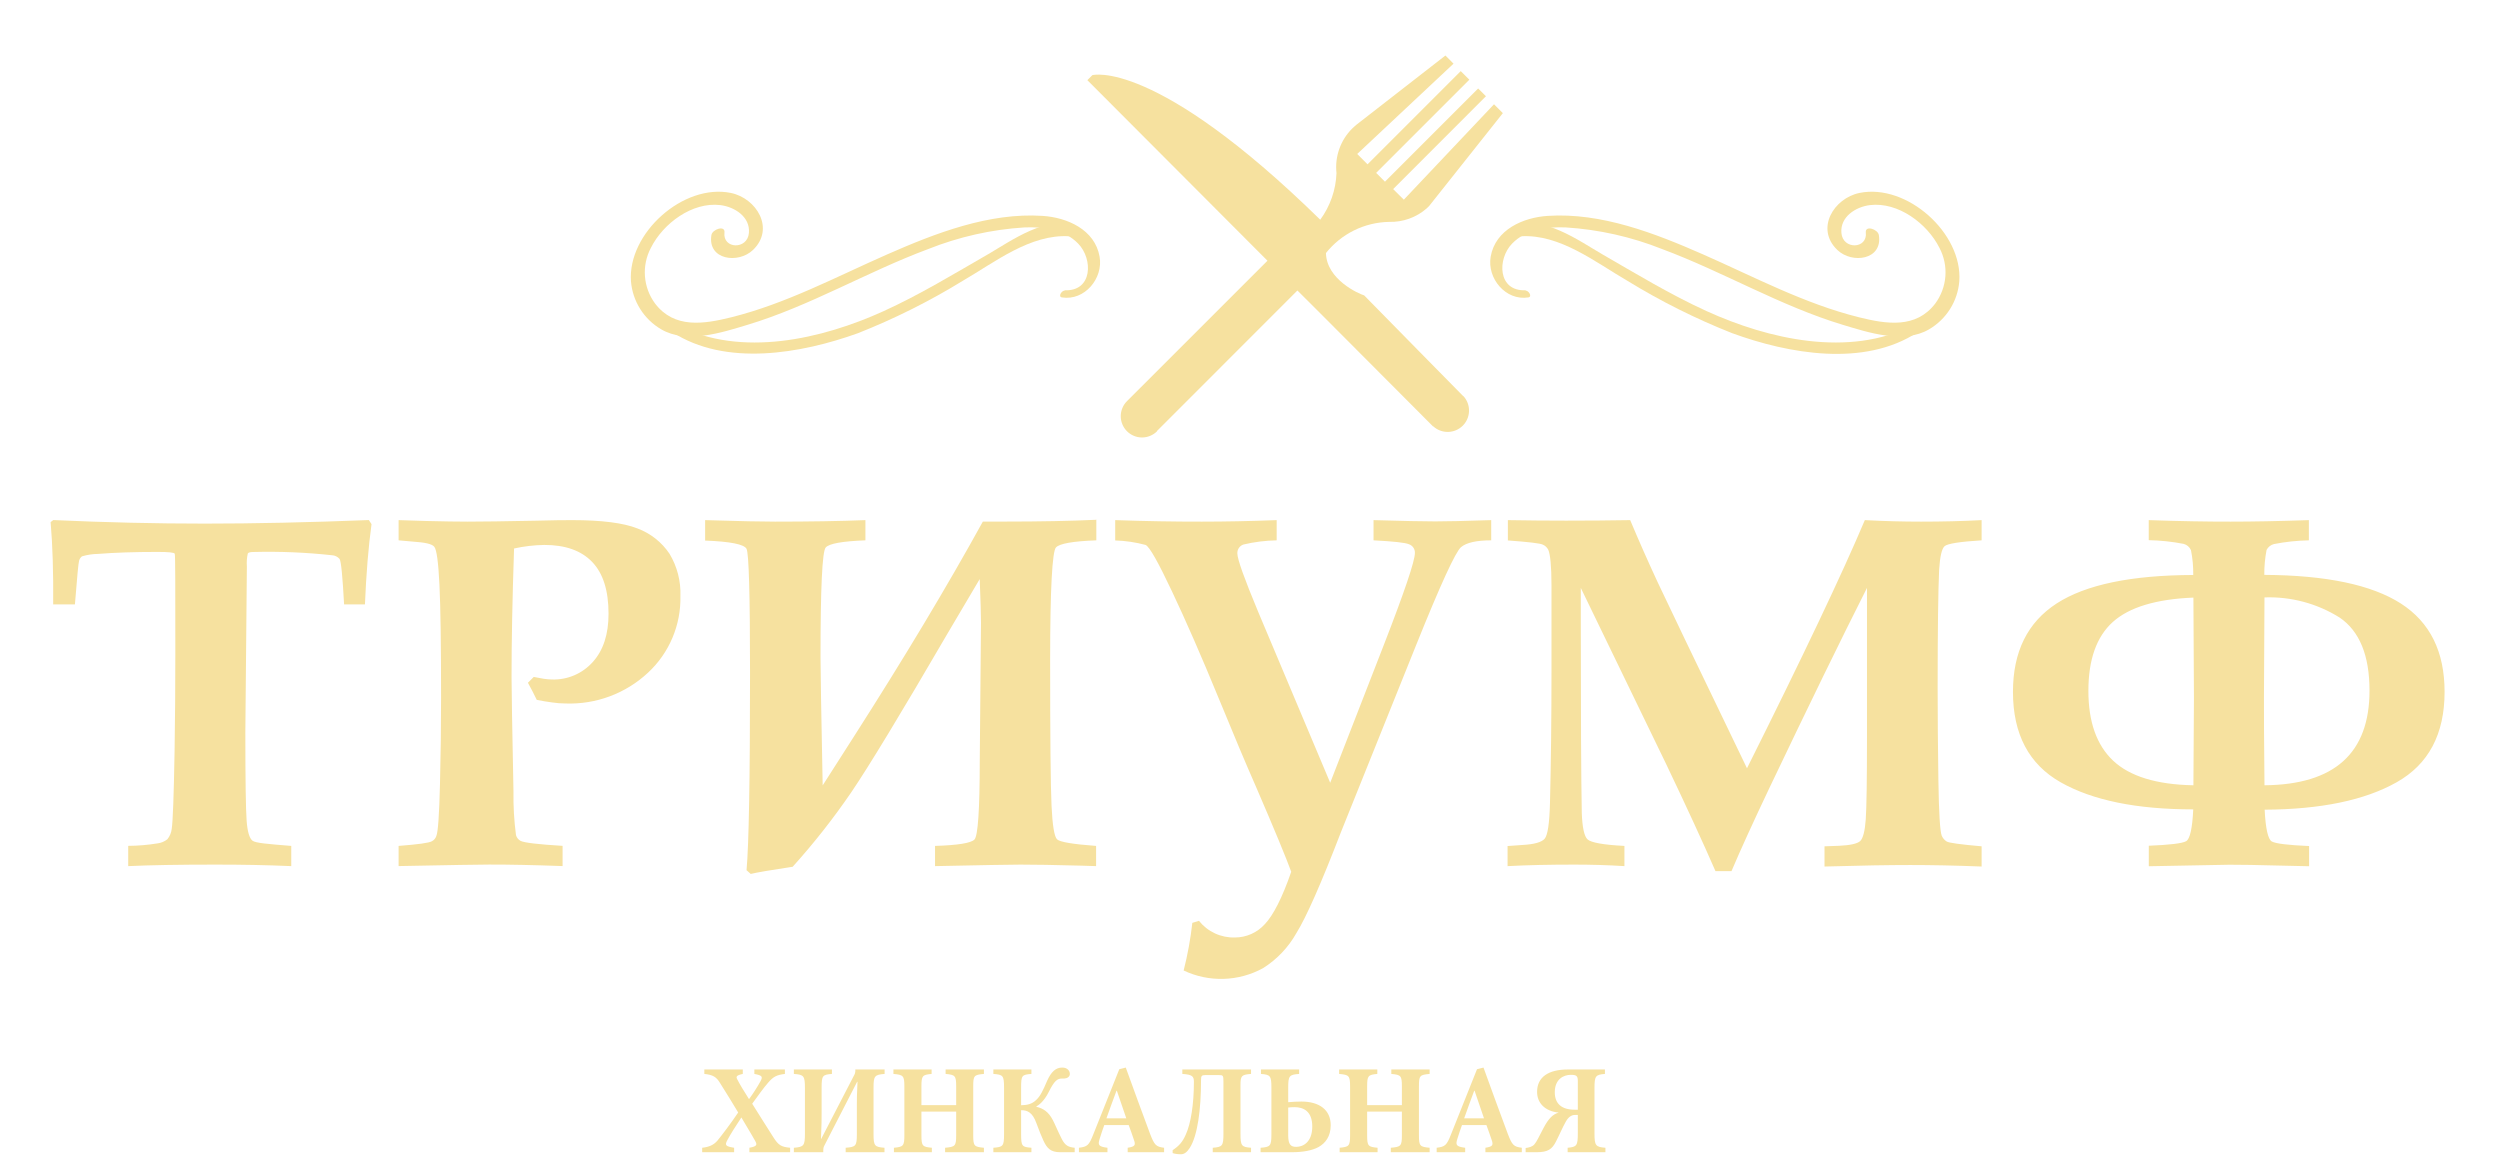 <?xml version="1.0" encoding="UTF-8"?> <svg xmlns="http://www.w3.org/2000/svg" width="203" height="94" viewBox="0 0 203 94" fill="none"><mask id="mask0_1_16" style="mask-type:luminance" maskUnits="userSpaceOnUse" x="0" y="0" width="203" height="82"><path d="M202.521 0H0V81.714H202.521V0Z" fill="white"></path></mask><g mask="url(#mask0_1_16)"><path d="M178.105 63.764L178.148 56.669C178.148 55.79 178.133 53.075 178.105 48.525C175.078 48.647 172.897 49.306 171.564 50.502C170.239 51.694 169.577 53.562 169.577 56.092C169.577 58.623 170.249 60.505 171.587 61.768C172.926 63.031 175.106 63.712 178.105 63.764ZM183.89 63.764C189.566 63.711 192.404 61.149 192.404 56.078C192.404 53.212 191.59 51.239 189.972 50.142C188.149 49.001 186.025 48.433 183.876 48.51L183.833 56.655C183.833 57.814 183.833 60.179 183.876 63.75M174.482 70.315V68.674C176.194 68.605 177.205 68.482 177.514 68.305C177.821 68.135 178.02 67.264 178.091 65.722C173.506 65.722 169.921 64.991 167.335 63.528C164.749 62.065 163.455 59.618 163.452 56.187C163.452 52.923 164.634 50.535 166.999 49.002C169.364 47.47 173.068 46.703 178.091 46.689C178.101 46.011 178.039 45.334 177.906 44.67C177.852 44.546 177.771 44.437 177.668 44.349C177.566 44.262 177.445 44.198 177.315 44.163C176.38 43.982 175.43 43.88 174.477 43.861V42.234C176.962 42.319 179.179 42.36 181.127 42.357C182.873 42.357 184.982 42.319 187.48 42.234V43.875C186.527 43.894 185.577 43.995 184.642 44.178C184.515 44.211 184.397 44.27 184.294 44.352C184.192 44.433 184.107 44.535 184.046 44.651C183.917 45.319 183.855 45.999 183.861 46.68C188.885 46.708 192.582 47.484 194.953 49.007C197.318 50.53 198.5 52.914 198.5 56.178C198.5 59.608 197.204 62.055 194.612 63.518C192.02 64.981 188.446 65.724 183.89 65.746C183.965 67.288 184.164 68.158 184.472 68.329C184.779 68.499 185.791 68.627 187.499 68.698V70.339C187.257 70.339 186.42 70.315 184.963 70.282C183.289 70.235 181.974 70.216 181.023 70.216C178.852 70.263 176.672 70.301 174.496 70.339M122.415 70.339V68.698L123.612 68.612C124.581 68.56 125.182 68.39 125.428 68.102C125.674 67.813 125.816 66.858 125.858 65.212C125.94 61.916 125.981 58.345 125.981 54.498C125.981 52.455 125.981 50.131 125.981 47.526C125.981 45.956 125.877 44.991 125.721 44.646C125.628 44.457 125.47 44.307 125.277 44.225C125.064 44.116 124.113 44.007 122.439 43.884V42.234C124.053 42.262 125.63 42.276 127.169 42.276C128.966 42.276 130.7 42.262 132.371 42.234C133.084 43.93 133.828 45.612 134.604 47.281C135.153 48.463 137.57 53.497 141.855 62.383C146.415 53.261 149.604 46.544 151.424 42.234C153.032 42.319 154.555 42.357 155.997 42.357C157.695 42.357 159.308 42.319 160.907 42.234V43.875C159.133 43.984 158.135 44.145 157.904 44.348C157.672 44.551 157.53 45.176 157.459 46.24C157.38 47.924 157.339 51.121 157.336 55.832C157.336 58.197 157.36 60.718 157.397 63.358C157.435 65.997 157.53 67.501 157.667 67.856C157.749 68.051 157.89 68.216 158.069 68.329C158.249 68.442 159.19 68.57 160.907 68.721V70.362C158.746 70.277 156.811 70.24 155.118 70.24C153.424 70.24 151.092 70.277 148.15 70.362V68.721L149.319 68.679C150.241 68.636 150.823 68.508 151.05 68.291C151.277 68.073 151.433 67.482 151.499 66.531C151.565 65.581 151.599 63.362 151.599 59.862V47.739C149.514 51.861 146.872 57.278 143.671 63.991C142.361 66.754 141.335 68.996 140.597 70.736H139.296C138.293 68.431 136.953 65.522 135.276 62.01L128.361 47.739V50.459C128.361 57.989 128.387 63.176 128.441 66.02C128.483 67.174 128.635 67.912 128.914 68.163C129.193 68.414 130.182 68.603 131.903 68.688V70.329C130.55 70.244 129.188 70.206 127.835 70.206C125.811 70.206 124.014 70.244 122.429 70.329M121.086 43.875C119.899 43.875 119.076 44.059 118.636 44.428C118.196 44.797 116.971 47.451 114.989 52.384L108.878 67.586C107.276 71.745 106.072 74.474 105.264 75.773C104.614 76.929 103.686 77.904 102.564 78.612C101.58 79.152 100.483 79.451 99.361 79.485C98.24 79.518 97.126 79.285 96.112 78.805C96.437 77.534 96.672 76.241 96.817 74.936L97.356 74.771C97.704 75.208 98.149 75.558 98.655 75.792C99.162 76.027 99.716 76.141 100.274 76.124C100.732 76.124 101.184 76.028 101.602 75.842C102.02 75.656 102.394 75.385 102.701 75.045C103.391 74.321 104.12 72.893 104.848 70.788C104.456 69.71 103.495 67.373 101.944 63.788C101.178 62.047 100.181 59.682 98.955 56.693C97.555 53.288 96.293 50.401 95.171 48.033C94.055 45.668 93.345 44.395 93.023 44.249C92.217 44.033 91.389 43.91 90.554 43.884V42.234C93.023 42.319 95.366 42.36 97.583 42.357C99.475 42.357 101.502 42.316 103.666 42.234V43.875C102.756 43.892 101.85 44.006 100.965 44.215C100.816 44.266 100.687 44.363 100.599 44.493C100.51 44.622 100.466 44.778 100.473 44.934C100.473 45.407 101.036 46.973 102.157 49.664L108.012 63.561L112.388 52.313C114.053 48.025 114.887 45.554 114.89 44.901C114.897 44.749 114.854 44.598 114.769 44.471C114.684 44.344 114.561 44.248 114.417 44.197C114.109 44.059 113.144 43.96 111.531 43.875V42.234C113.909 42.303 115.579 42.338 116.54 42.338C117.425 42.338 118.934 42.305 121.086 42.234V43.875ZM89.022 42.234V43.875C87.13 43.946 86.042 44.135 85.744 44.452C85.446 44.769 85.271 47.806 85.271 53.581C85.271 59.887 85.309 63.838 85.385 65.434C85.46 67.029 85.61 67.936 85.834 68.154C86.061 68.371 87.121 68.551 89.003 68.688V70.329L87.83 70.292C85.588 70.23 83.933 70.206 82.854 70.206C82.135 70.206 79.825 70.247 75.925 70.329V68.688C77.769 68.631 78.835 68.46 79.122 68.173C79.409 67.886 79.554 65.749 79.557 61.764L79.657 50.554C79.657 49.925 79.619 48.747 79.553 47.02L76.956 51.414C73.172 57.91 70.563 62.214 69.128 64.327C67.678 66.45 66.087 68.473 64.365 70.381C62.599 70.646 61.464 70.84 60.959 70.963L60.619 70.66C60.808 68.57 60.903 63.236 60.903 54.659C60.903 48.299 60.808 44.934 60.619 44.566C60.429 44.197 59.309 43.973 57.256 43.894V42.234C60.069 42.319 61.96 42.36 62.932 42.357C65.751 42.357 68.198 42.316 70.272 42.234V43.875C68.409 43.946 67.331 44.135 67.047 44.457C66.763 44.778 66.626 47.768 66.626 53.368C66.626 54.408 66.684 57.877 66.801 63.774L69.336 59.81C73.416 53.434 76.907 47.615 79.808 42.352H81.572C84.439 42.352 86.933 42.303 89.055 42.205M32.367 70.329V68.688C33.956 68.565 34.855 68.442 35.077 68.305C35.246 68.215 35.373 68.062 35.432 67.879C35.569 67.543 35.664 66.167 35.725 63.726C35.787 61.286 35.815 58.926 35.815 56.632C35.815 52.359 35.771 49.305 35.683 47.47C35.593 45.639 35.456 44.632 35.262 44.395C35.068 44.159 34.495 44.045 33.531 43.979L32.367 43.875V42.234L34.633 42.305C36.033 42.339 37.146 42.357 37.972 42.357C39.107 42.357 40.938 42.331 43.463 42.281C44.822 42.246 45.822 42.23 46.462 42.234C48.855 42.234 50.621 42.459 51.76 42.91C52.823 43.305 53.735 44.025 54.366 44.968C54.987 46.002 55.294 47.195 55.25 48.401C55.276 49.565 55.054 50.721 54.601 51.793C54.148 52.865 53.473 53.829 52.62 54.621C51.724 55.458 50.671 56.109 49.523 56.538C48.375 56.968 47.153 57.166 45.928 57.123C45.56 57.122 45.194 57.093 44.83 57.038C44.438 56.991 44.031 56.915 43.586 56.83C43.359 56.357 43.113 55.884 42.867 55.44L43.34 54.967C43.634 55.028 43.908 55.075 44.154 55.118C44.375 55.151 44.597 55.17 44.821 55.175C45.443 55.195 46.062 55.078 46.634 54.833C47.206 54.588 47.717 54.22 48.132 53.756C48.989 52.81 49.417 51.5 49.413 49.825C49.413 47.952 48.971 46.554 48.084 45.63C47.198 44.706 45.899 44.245 44.187 44.249C43.364 44.263 42.545 44.36 41.742 44.537C41.603 48.665 41.535 52.165 41.538 55.038C41.538 55.984 41.59 59.061 41.694 64.27C41.675 65.453 41.743 66.636 41.898 67.808C41.924 67.909 41.972 68.003 42.037 68.085C42.102 68.166 42.184 68.233 42.276 68.281C42.569 68.43 43.705 68.564 45.682 68.683V70.325C43.323 70.24 41.335 70.198 39.717 70.202C38.992 70.202 36.55 70.243 32.391 70.325M10.411 70.325V68.683C11.203 68.679 11.994 68.612 12.776 68.485C13.073 68.451 13.355 68.335 13.589 68.149C13.787 67.907 13.91 67.613 13.944 67.302C14.035 66.731 14.113 64.624 14.176 60.978C14.218 58.386 14.237 55.752 14.237 53.056C14.237 47.758 14.237 45.067 14.19 44.963C14.143 44.859 13.684 44.816 12.771 44.816C10.914 44.816 9.313 44.87 7.97 44.977C7.525 44.983 7.082 45.049 6.655 45.176C6.54 45.265 6.459 45.39 6.423 45.53C6.367 45.701 6.258 46.883 6.083 49.078H4.318C4.341 46.492 4.271 44.264 4.11 42.395L4.328 42.229C8.544 42.421 12.643 42.517 16.626 42.517C20.608 42.517 25.05 42.421 29.95 42.229L30.168 42.56C29.915 44.411 29.737 46.584 29.633 49.078H27.94C27.817 46.812 27.698 45.573 27.576 45.389C27.499 45.299 27.405 45.226 27.299 45.174C27.194 45.122 27.078 45.092 26.961 45.086C24.847 44.855 22.72 44.767 20.594 44.821C20.329 44.821 20.173 44.859 20.121 44.944C20.044 45.291 20.019 45.648 20.046 46.003L19.922 59.465C19.922 63.372 19.96 65.76 20.027 66.65C20.093 67.539 20.254 68.069 20.5 68.262C20.745 68.456 21.725 68.532 23.65 68.688V70.329C21.698 70.244 19.623 70.203 17.425 70.206C14.54 70.206 12.2 70.247 10.406 70.329" fill="#F6E19F"></path><path d="M118.811 32.164C118.811 32.164 111.465 24.705 110.77 23.986C110.325 23.853 107.714 22.699 107.667 20.547C108.283 19.774 109.061 19.146 109.948 18.708C110.834 18.271 111.806 18.035 112.794 18.017C113.913 18.049 115.002 17.659 115.845 16.924C115.907 16.872 116.044 16.73 116.044 16.73L122.032 9.186L121.313 8.467L113.991 16.214L113.125 15.354L120.66 7.814L120.026 7.185L112.459 14.753L111.744 14.039L119.312 6.471L118.612 5.775L111.044 13.343L110.207 12.501L118.026 5.17L117.368 4.508L110.15 10.122C110.15 10.122 109.885 10.345 109.796 10.439C109.325 10.908 108.967 11.477 108.747 12.103C108.526 12.73 108.45 13.398 108.523 14.057C108.472 15.422 108.012 16.741 107.204 17.841C93.771 4.692 88.7 6.102 88.7 6.102L88.293 6.509L102.918 21.171L91.514 32.57C91.19 32.893 91.006 33.332 91.005 33.79C91.004 34.249 91.184 34.688 91.507 35.013C91.831 35.338 92.269 35.522 92.728 35.523C93.186 35.524 93.626 35.343 93.951 35.02C93.951 35.02 93.951 35.02 93.951 34.992L105.349 23.588C106.371 24.615 107.057 25.291 107.194 25.428L116.356 34.618C116.36 34.62 116.364 34.622 116.368 34.622C116.372 34.622 116.376 34.62 116.38 34.618C116.71 34.92 117.143 35.082 117.59 35.072C118.037 35.061 118.463 34.879 118.779 34.563C119.094 34.246 119.276 33.82 119.285 33.373C119.295 32.926 119.132 32.493 118.83 32.164H118.806" fill="#F6E19F"></path><path d="M123.891 23.57C121.606 23.674 121.568 21.034 122.779 19.785C123.91 18.613 125.593 18.409 127.14 18.466C129.826 18.636 132.468 19.229 134.968 20.225C139.944 22.079 144.546 24.837 149.631 26.374C151.726 27.008 154.588 27.945 156.636 26.743C157.329 26.339 157.914 25.774 158.343 25.096C158.771 24.417 159.029 23.645 159.095 22.846C159.379 18.934 154.839 14.881 150.993 15.666C148.898 16.096 147.389 18.57 149.191 20.296C150.392 21.451 152.89 21.101 152.563 19.09C152.493 18.617 151.438 18.262 151.504 18.882C151.66 20.225 149.636 20.301 149.522 18.915C149.409 17.605 150.686 16.796 151.84 16.654C154.12 16.38 156.485 18.14 157.483 20.126C157.858 20.835 158.025 21.636 157.965 22.436C157.904 23.236 157.619 24.003 157.142 24.648C155.572 26.701 153.183 26.318 150.951 25.764C146.504 24.657 142.437 22.482 138.274 20.651C134.382 18.939 130.021 17.246 125.683 17.529C123.687 17.657 121.426 18.636 121.043 20.84C120.736 22.609 122.268 24.44 124.099 24.151C124.449 24.095 124.127 23.584 123.877 23.598" fill="#F6E19F"></path><path d="M155.312 26.417C150.142 29.052 143.596 27.547 138.577 25.263C135.63 23.92 132.863 22.236 130.063 20.623C128.332 19.625 125.125 17.312 123.03 18.471C122.604 18.707 123.229 19.199 123.503 19.185C126.662 18.996 129.534 21.285 132.14 22.799C134.849 24.462 137.697 25.887 140.654 27.055C145.237 28.73 151.381 29.837 155.723 26.97C156.026 26.767 155.562 26.299 155.283 26.436" fill="#F6E19F"></path><path d="M86.439 23.57C88.728 23.674 88.762 21.034 87.551 19.785C86.42 18.613 84.736 18.409 83.194 18.466C80.508 18.634 77.866 19.228 75.366 20.225C70.391 22.079 65.788 24.837 60.704 26.374C58.604 27.008 55.747 27.945 53.694 26.743C53.001 26.339 52.415 25.774 51.987 25.096C51.559 24.417 51.301 23.645 51.234 22.846C50.955 18.934 55.491 14.881 59.342 15.666C61.437 16.096 62.941 18.57 61.144 20.296C59.937 21.451 57.44 21.101 57.766 19.09C57.837 18.617 58.897 18.262 58.826 18.882C58.67 20.225 60.694 20.301 60.812 18.915C60.926 17.605 59.649 16.796 58.49 16.654C56.21 16.38 53.845 18.14 52.852 20.126C52.477 20.835 52.31 21.636 52.37 22.436C52.43 23.236 52.715 24.003 53.193 24.648C54.758 26.701 57.147 26.318 59.379 25.764C63.825 24.657 67.893 22.482 72.055 20.651C75.948 18.939 80.314 17.246 84.647 17.529C86.647 17.657 88.903 18.636 89.287 20.84C89.599 22.609 88.066 24.44 86.231 24.151C85.886 24.095 86.207 23.584 86.453 23.598" fill="#F6E19F"></path><path d="M55.018 26.417C60.193 29.052 66.734 27.547 71.753 25.263C74.7 23.92 77.467 22.236 80.267 20.623C81.993 19.625 85.2 17.312 87.295 18.471C87.726 18.707 87.101 19.199 86.822 19.185C83.663 18.996 80.792 21.285 78.181 22.799C75.472 24.462 72.623 25.886 69.667 27.055C65.07 28.711 58.921 29.799 54.578 26.961C54.276 26.758 54.744 26.289 55.018 26.427" fill="#F6E19F"></path></g><path d="M64.158 93.559H60.851V93.198C61.533 93.074 61.481 92.929 61.295 92.598C61.202 92.412 60.954 92.019 60.2 90.738C59.714 91.472 59.29 92.143 59.073 92.557C58.825 93.001 58.918 93.084 59.611 93.198V93.559H57.017V93.198C57.585 93.136 57.947 92.97 58.247 92.629C58.629 92.164 59.342 91.224 59.941 90.335C59.445 89.518 59.011 88.795 58.464 87.937C58.174 87.451 57.895 87.276 57.192 87.203V86.842H60.314V87.203C59.735 87.327 59.755 87.451 59.89 87.689C60.055 88.02 60.386 88.568 60.82 89.25C61.13 88.836 61.492 88.268 61.75 87.803C61.947 87.431 61.916 87.327 61.254 87.203V86.842H63.734V87.203C63.073 87.286 62.804 87.41 62.37 87.916C62.008 88.33 61.574 88.94 61.078 89.622C61.688 90.583 62.194 91.41 62.794 92.34C63.218 93.012 63.445 93.125 64.158 93.198V93.559ZM71.82 93.559H68.668V93.198C69.495 93.136 69.577 93.053 69.577 92.092V89.663C69.577 89.291 69.577 88.836 69.629 87.844H69.598L66.942 93.012C66.859 93.167 66.849 93.28 66.849 93.415V93.559H64.462V93.198C65.268 93.136 65.361 93.032 65.361 92.05V88.351C65.361 87.348 65.268 87.265 64.462 87.203V86.842H67.552V87.203C66.797 87.265 66.715 87.327 66.715 88.309V90.418C66.715 90.831 66.715 91.379 66.663 92.474H66.684L69.34 87.338C69.422 87.203 69.453 87.069 69.453 86.986V86.842H71.83V87.203C71.024 87.265 70.931 87.369 70.931 88.299V92.092C70.931 93.053 71.024 93.136 71.82 93.198V93.559ZM79.894 86.842V87.203C79.088 87.276 79.026 87.338 79.026 88.216V92.195C79.026 93.063 79.108 93.125 79.894 93.198V93.559H76.742V93.198C77.558 93.125 77.641 93.063 77.641 92.185V90.263H74.82V92.185C74.82 93.063 74.902 93.125 75.667 93.198V93.559H72.587V93.198C73.342 93.125 73.435 93.063 73.435 92.185V88.216C73.435 87.338 73.342 87.276 72.546 87.203V86.842H75.646V87.203C74.902 87.276 74.82 87.338 74.82 88.216V89.735H77.641V88.216C77.641 87.338 77.558 87.276 76.783 87.203V86.842H79.894ZM87.265 93.559H86.076C85.311 93.559 85.012 93.239 84.722 92.609C84.578 92.309 84.371 91.782 84.144 91.172C83.844 90.345 83.43 90.138 82.914 90.149V92.092C82.914 93.084 82.986 93.136 83.751 93.198V93.559H80.661V93.198C81.436 93.136 81.529 93.084 81.529 92.112V88.309C81.529 87.317 81.436 87.265 80.661 87.203V86.842H83.751V87.203C82.976 87.265 82.914 87.317 82.914 88.309V89.746C83.42 89.735 83.803 89.653 84.154 89.301C84.464 89.012 84.681 88.578 85.022 87.772C85.363 87.007 85.746 86.687 86.242 86.687C86.634 86.676 86.872 86.924 86.872 87.203C86.872 87.451 86.634 87.565 86.428 87.575H86.242C85.849 87.575 85.611 87.761 85.156 88.671C84.764 89.456 84.319 89.756 84.154 89.839V89.87C84.712 90.004 85.136 90.273 85.487 90.945C85.653 91.255 85.89 91.844 86.2 92.454C86.49 93.043 86.779 93.146 87.265 93.198V93.559ZM94.524 93.559H91.568V93.198C92.178 93.105 92.23 92.981 92.064 92.526C91.961 92.216 91.806 91.771 91.651 91.358H89.667C89.553 91.678 89.419 92.05 89.295 92.464C89.14 92.96 89.171 93.105 89.925 93.198V93.559H87.61V93.198C88.292 93.115 88.426 93.001 88.767 92.133L90.886 86.821L91.413 86.687C92.075 88.495 92.715 90.293 93.387 92.071C93.739 92.981 93.863 93.115 94.524 93.198V93.559ZM91.455 90.81L90.69 88.568H90.659C90.369 89.322 90.111 90.076 89.842 90.81H91.455ZM101.585 93.559H98.475V93.198C99.26 93.136 99.343 93.053 99.343 92.05V87.855C99.343 87.327 99.322 87.296 98.971 87.296H97.865C97.565 87.296 97.524 87.379 97.524 87.7C97.524 90.097 97.245 92.226 96.604 93.218C96.377 93.57 96.149 93.725 95.901 93.725C95.591 93.725 95.364 93.683 95.219 93.632V93.394C95.746 93.043 96.025 92.722 96.284 92.133C96.697 91.234 96.945 89.653 96.945 87.834C96.945 87.389 96.8 87.255 96.005 87.203V86.842H101.585V87.203C100.81 87.265 100.728 87.348 100.728 88.113V92.05C100.728 93.053 100.81 93.136 101.585 93.198V93.559ZM104.602 88.33V89.498C104.954 89.467 105.326 89.446 105.677 89.446C107.124 89.446 108.054 90.118 108.054 91.368C108.054 92.278 107.62 92.826 107.072 93.136C106.535 93.435 105.739 93.559 104.933 93.559H102.36V93.198C103.145 93.136 103.238 93.063 103.238 92.112V88.309C103.238 87.348 103.145 87.265 102.391 87.203V86.842H105.491V87.203C104.685 87.265 104.602 87.348 104.602 88.33ZM105.253 93.125C105.822 93.125 106.556 92.733 106.556 91.472C106.556 90.242 105.853 89.901 105.119 89.901C104.943 89.901 104.757 89.911 104.602 89.932V92.185C104.602 92.95 104.819 93.125 105.253 93.125ZM116.086 86.842V87.203C115.28 87.276 115.218 87.338 115.218 88.216V92.195C115.218 93.063 115.301 93.125 116.086 93.198V93.559H112.934V93.198C113.75 93.125 113.833 93.063 113.833 92.185V90.263H111.012V92.185C111.012 93.063 111.094 93.125 111.859 93.198V93.559H108.779V93.198C109.534 93.125 109.627 93.063 109.627 92.185V88.216C109.627 87.338 109.534 87.276 108.738 87.203V86.842H111.838V87.203C111.094 87.276 111.012 87.338 111.012 88.216V89.735H113.833V88.216C113.833 87.338 113.75 87.276 112.975 87.203V86.842H116.086ZM123.571 93.559H120.615V93.198C121.225 93.105 121.276 92.981 121.111 92.526C121.008 92.216 120.853 91.771 120.698 91.358H118.713C118.6 91.678 118.465 92.05 118.341 92.464C118.186 92.96 118.217 93.105 118.972 93.198V93.559H116.657V93.198C117.339 93.115 117.473 93.001 117.814 92.133L119.933 86.821L120.46 86.687C121.121 88.495 121.762 90.293 122.434 92.071C122.785 92.981 122.909 93.115 123.571 93.198V93.559ZM120.501 90.81L119.736 88.568H119.705C119.416 89.322 119.158 90.076 118.889 90.81H120.501ZM130.32 86.842V87.203C129.555 87.265 129.472 87.369 129.472 88.361V92.03C129.472 93.022 129.565 93.136 130.361 93.198V93.559H127.292V93.198C128.036 93.136 128.119 93.022 128.119 92.03V90.531H127.902C127.591 90.531 127.343 90.717 127.137 91.089C126.878 91.544 126.62 92.164 126.341 92.701C126.031 93.311 125.69 93.559 124.791 93.559H123.881V93.218C124.14 93.187 124.429 93.115 124.594 92.919C124.791 92.691 124.956 92.309 125.328 91.606C125.752 90.8 126.103 90.469 126.568 90.345H126.579C125.432 90.231 124.811 89.549 124.811 88.661C124.811 87.451 125.742 86.842 127.312 86.842H130.32ZM128.119 90.108V87.751C128.119 87.358 127.995 87.276 127.55 87.276C126.961 87.276 126.248 87.627 126.248 88.692C126.248 89.611 126.796 90.108 127.86 90.108H128.119Z" fill="#F6E19F"></path></svg> 